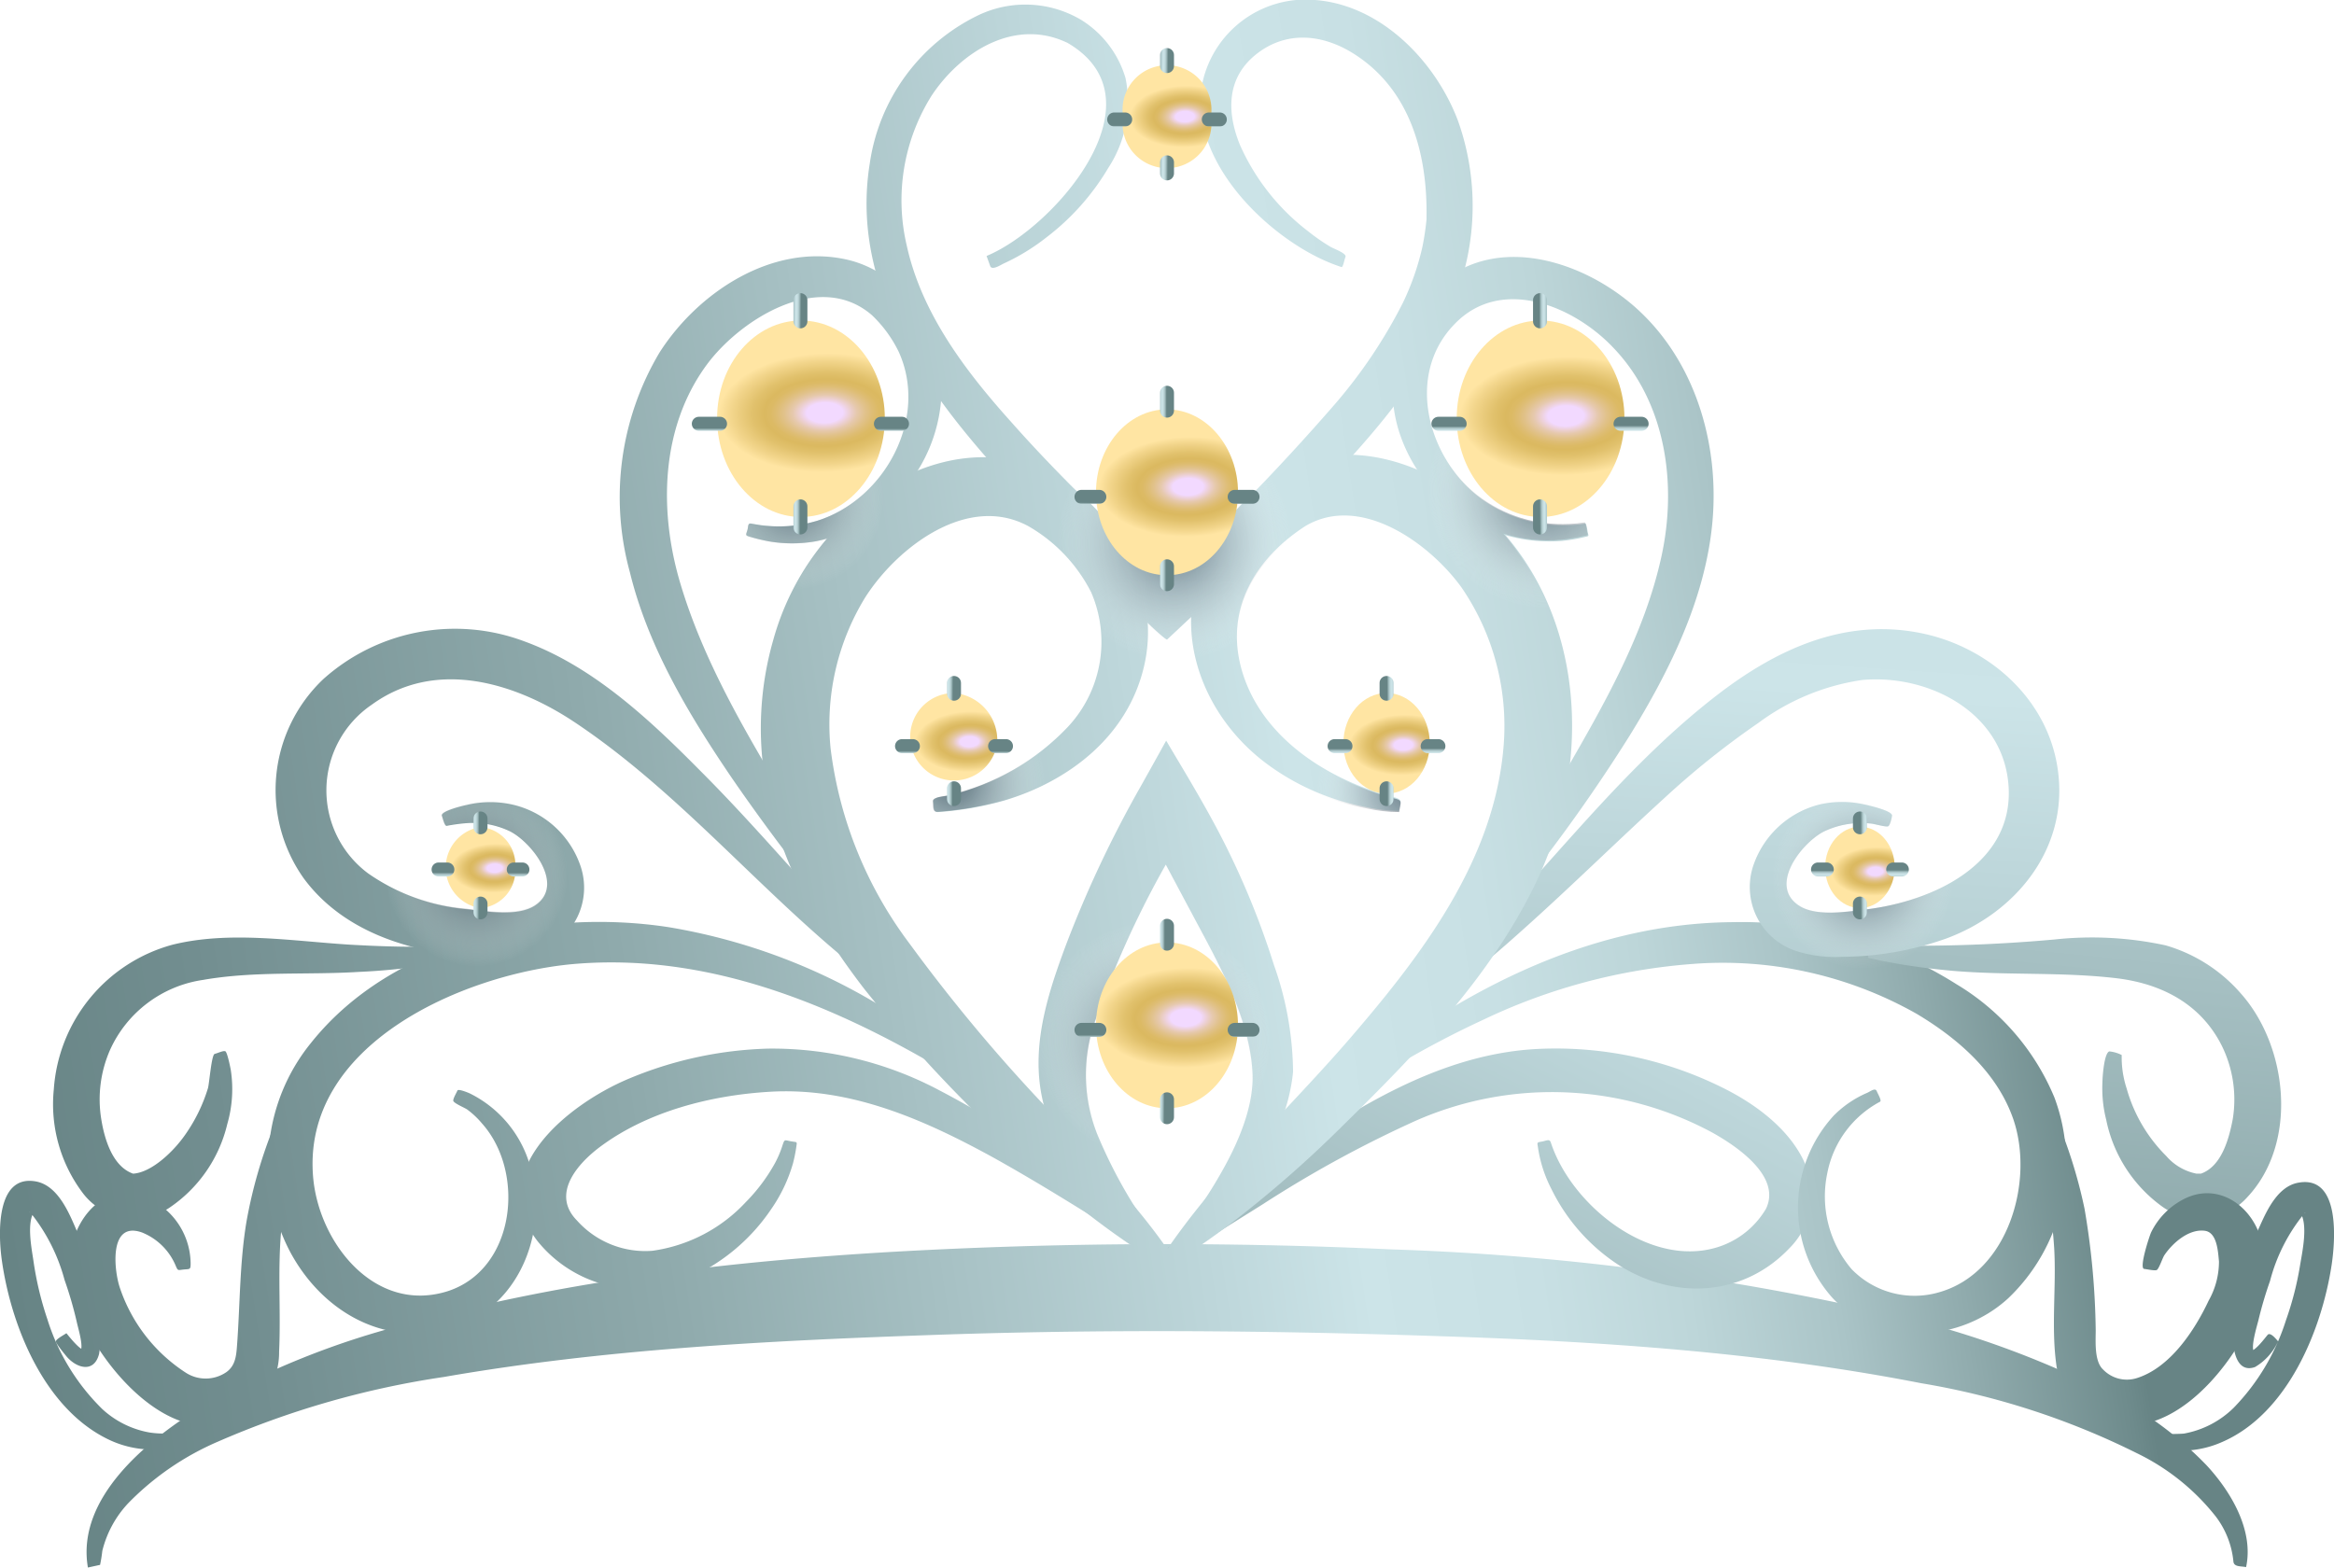 <?xml version="1.0" encoding="UTF-8"?> <svg xmlns="http://www.w3.org/2000/svg" xmlns:xlink="http://www.w3.org/1999/xlink" viewBox="0 0 167 112.2"> <defs> <style>.cls-1,.cls-32,.cls-33,.cls-34,.cls-35,.cls-37,.cls-38,.cls-39,.cls-40,.cls-42,.cls-43,.cls-44,.cls-45,.cls-47,.cls-48,.cls-49,.cls-50,.cls-52,.cls-53,.cls-54,.cls-55,.cls-57,.cls-58,.cls-59,.cls-60,.cls-62,.cls-63,.cls-64,.cls-65,.cls-67,.cls-68,.cls-69,.cls-70,.cls-72,.cls-73,.cls-74,.cls-75{fill:none;}.cls-2{isolation:isolate;}.cls-3{fill:url(#linear-gradient);}.cls-4{fill:url(#linear-gradient-2);}.cls-5{fill:url(#linear-gradient-3);}.cls-6{fill:url(#linear-gradient-4);}.cls-7{fill:url(#linear-gradient-5);}.cls-8{fill:url(#linear-gradient-6);}.cls-9{fill:url(#linear-gradient-7);}.cls-10{fill:url(#linear-gradient-8);}.cls-11{fill:url(#linear-gradient-9);}.cls-12{fill:url(#linear-gradient-10);}.cls-13{fill:url(#linear-gradient-11);}.cls-14{fill:url(#linear-gradient-12);}.cls-15{fill:url(#linear-gradient-13);}.cls-16{fill:url(#linear-gradient-14);}.cls-17{fill:url(#linear-gradient-15);}.cls-18{fill:url(#linear-gradient-16);}.cls-19{fill:url(#linear-gradient-17);}.cls-20{fill:url(#linear-gradient-18);}.cls-21{fill:url(#linear-gradient-19);}.cls-22{clip-path:url(#clip-path);}.cls-23,.cls-24,.cls-25,.cls-26,.cls-27,.cls-28,.cls-29,.cls-30{opacity:0.6;mix-blend-mode:multiply;}.cls-23{fill:url(#radial-gradient);}.cls-24{fill:url(#radial-gradient-2);}.cls-25{fill:url(#radial-gradient-3);}.cls-26{fill:url(#radial-gradient-4);}.cls-27{fill:url(#radial-gradient-5);}.cls-28{fill:url(#radial-gradient-6);}.cls-29{fill:url(#radial-gradient-7);}.cls-30{fill:url(#radial-gradient-8);}.cls-31{fill:url(#radial-gradient-9);}.cls-32,.cls-33,.cls-34,.cls-35,.cls-37,.cls-38,.cls-39,.cls-40,.cls-42,.cls-43,.cls-44,.cls-45,.cls-47,.cls-48,.cls-49,.cls-50,.cls-52,.cls-53,.cls-54,.cls-55,.cls-57,.cls-58,.cls-59,.cls-60,.cls-62,.cls-63,.cls-64,.cls-65,.cls-67,.cls-68,.cls-69,.cls-70,.cls-72,.cls-73,.cls-74,.cls-75{stroke-linecap:round;stroke-miterlimit:10;}.cls-32{stroke:url(#Nueva_muestra_de_degra_copia_11);}.cls-33{stroke:url(#Nueva_muestra_de_degra_copia_11-2);}.cls-34{stroke:url(#Nueva_muestra_de_degra_copia_11-3);}.cls-35{stroke:url(#Nueva_muestra_de_degra_copia_11-4);}.cls-36{fill:url(#radial-gradient-10);}.cls-37{stroke:url(#Nueva_muestra_de_degra_copia_11-5);}.cls-38{stroke:url(#Nueva_muestra_de_degra_copia_11-6);}.cls-39{stroke:url(#Nueva_muestra_de_degra_copia_11-7);}.cls-40{stroke:url(#Nueva_muestra_de_degra_copia_11-8);}.cls-41{fill:url(#radial-gradient-11);}.cls-42{stroke:url(#Nueva_muestra_de_degra_copia_11-9);}.cls-43{stroke:url(#Nueva_muestra_de_degra_copia_11-10);}.cls-44{stroke:url(#Nueva_muestra_de_degra_copia_11-11);}.cls-45{stroke:url(#Nueva_muestra_de_degra_copia_11-12);}.cls-46{fill:url(#radial-gradient-12);}.cls-47{stroke:url(#Nueva_muestra_de_degra_copia_11-13);}.cls-48{stroke:url(#Nueva_muestra_de_degra_copia_11-14);}.cls-49{stroke:url(#Nueva_muestra_de_degra_copia_11-15);}.cls-50{stroke:url(#Nueva_muestra_de_degra_copia_11-16);}.cls-51{fill:url(#radial-gradient-13);}.cls-52{stroke:url(#Nueva_muestra_de_degra_copia_11-17);}.cls-53{stroke:url(#Nueva_muestra_de_degra_copia_11-18);}.cls-54{stroke:url(#Nueva_muestra_de_degra_copia_11-19);}.cls-55{stroke:url(#Nueva_muestra_de_degra_copia_11-20);}.cls-56{fill:url(#radial-gradient-14);}.cls-57{stroke:url(#Nueva_muestra_de_degra_copia_11-21);}.cls-58{stroke:url(#Nueva_muestra_de_degra_copia_11-22);}.cls-59{stroke:url(#Nueva_muestra_de_degra_copia_11-23);}.cls-60{stroke:url(#Nueva_muestra_de_degra_copia_11-24);}.cls-61{fill:url(#radial-gradient-15);}.cls-62{stroke:url(#Nueva_muestra_de_degra_copia_11-25);}.cls-63{stroke:url(#Nueva_muestra_de_degra_copia_11-26);}.cls-64{stroke:url(#Nueva_muestra_de_degra_copia_11-27);}.cls-65{stroke:url(#Nueva_muestra_de_degra_copia_11-28);}.cls-66{fill:url(#radial-gradient-16);}.cls-67{stroke:url(#Nueva_muestra_de_degra_copia_11-29);}.cls-68{stroke:url(#Nueva_muestra_de_degra_copia_11-30);}.cls-69{stroke:url(#Nueva_muestra_de_degra_copia_11-31);}.cls-70{stroke:url(#Nueva_muestra_de_degra_copia_11-32);}.cls-71{fill:url(#radial-gradient-17);}.cls-72{stroke:url(#Nueva_muestra_de_degra_copia_11-33);}.cls-73{stroke:url(#Nueva_muestra_de_degra_copia_11-34);}.cls-74{stroke:url(#Nueva_muestra_de_degra_copia_11-35);}.cls-75{stroke:url(#Nueva_muestra_de_degra_copia_11-36);}</style> <linearGradient id="linear-gradient" x1="4.59" y1="116.95" x2="152.91" y2="94.13" gradientUnits="userSpaceOnUse"> <stop offset="0" stop-color="#678485"></stop> <stop offset="0.11" stop-color="#728e90"></stop> <stop offset="0.31" stop-color="#8faaac"></stop> <stop offset="0.57" stop-color="#bed7db"></stop> <stop offset="0.64" stop-color="#cce4e8"></stop> <stop offset="0.72" stop-color="#c8e0e4"></stop> <stop offset="0.79" stop-color="#bdd6d9"></stop> <stop offset="0.86" stop-color="#aac4c7"></stop> <stop offset="0.92" stop-color="#90abad"></stop> <stop offset="0.99" stop-color="#6e8b8c"></stop> <stop offset="1" stop-color="#678485"></stop> </linearGradient> <linearGradient id="linear-gradient-2" x1="0.89" y1="92.92" x2="149.21" y2="70.11" xlink:href="#linear-gradient"></linearGradient> <linearGradient id="linear-gradient-3" x1="-0.15" y1="86.18" x2="148.17" y2="63.36" xlink:href="#linear-gradient"></linearGradient> <linearGradient id="linear-gradient-4" x1="-5.29" y1="52.77" x2="143.03" y2="29.95" xlink:href="#linear-gradient"></linearGradient> <linearGradient id="linear-gradient-5" x1="-3.21" y1="66.25" x2="145.11" y2="43.43" xlink:href="#linear-gradient"></linearGradient> <linearGradient id="linear-gradient-6" x1="0.57" y1="90.83" x2="148.89" y2="68.01" xlink:href="#linear-gradient"></linearGradient> <linearGradient id="linear-gradient-7" x1="-1.21" y1="79.27" x2="147.11" y2="56.45" xlink:href="#linear-gradient"></linearGradient> <linearGradient id="linear-gradient-8" x1="1.21" y1="94.97" x2="149.53" y2="72.15" xlink:href="#linear-gradient"></linearGradient> <linearGradient id="linear-gradient-9" x1="75.09" y1="149.48" x2="143.55" y2="16.04" xlink:href="#linear-gradient"></linearGradient> <linearGradient id="linear-gradient-10" x1="2.03" y1="100.36" x2="150.35" y2="77.54" xlink:href="#linear-gradient"></linearGradient> <linearGradient id="linear-gradient-11" x1="-4.2" y1="59.84" x2="144.12" y2="37.02" xlink:href="#linear-gradient"></linearGradient> <linearGradient id="linear-gradient-12" x1="142.22" y1="137.99" x2="157.6" y2="-20.25" xlink:href="#linear-gradient"></linearGradient> <linearGradient id="linear-gradient-13" x1="3.54" y1="110.16" x2="151.86" y2="87.34" xlink:href="#linear-gradient"></linearGradient> <linearGradient id="linear-gradient-14" x1="4.76" y1="118.11" x2="153.08" y2="95.29" xlink:href="#linear-gradient"></linearGradient> <linearGradient id="linear-gradient-15" x1="118.33" y1="157.22" x2="129.74" y2="-11.94" xlink:href="#linear-gradient"></linearGradient> <linearGradient id="linear-gradient-16" x1="-1.77" y1="75.64" x2="146.55" y2="52.82" xlink:href="#linear-gradient"></linearGradient> <linearGradient id="linear-gradient-17" x1="-2.07" y1="73.7" x2="146.25" y2="50.89" xlink:href="#linear-gradient"></linearGradient> <linearGradient id="linear-gradient-18" x1="-7.82" y1="36.29" x2="140.5" y2="13.47" xlink:href="#linear-gradient"></linearGradient> <linearGradient id="linear-gradient-19" x1="-0.35" y1="84.84" x2="147.97" y2="62.02" xlink:href="#linear-gradient"></linearGradient> <clipPath id="clip-path"> <path class="cls-1" d="M164.49,84.55c-1.47.23-2.26,1.91-2.8,3.12-.06.13-.11.27-.17.41a4.81,4.81,0,0,0-1.35-1.83,4.93,4.93,0,0,0,.64-.58c3.64-3.89,2.89-10.79-.48-14.57A11.27,11.27,0,0,0,155,67.66a24.89,24.89,0,0,0-7.94-.42c-3.1.18-6.19.43-9.29.48.53-.15,1.07-.31,1.59-.51,5-1.85,8.68-6.43,8-11.92-.65-5.28-5.07-9.15-10.15-10-5.28-.94-10,1.25-14.11,4.39-4.75,3.62-8.68,8.09-12.64,12.53.18-.43.35-.87.51-1.31,2-2.66,4-5.38,5.71-8.22C119.47,48,122,43,122.54,37.47s-1-11.14-4.94-15c-3.19-3.15-8.57-5.37-12.81-3.35a17.68,17.68,0,0,0-.46-10.45C102.58,4,98.07-.4,92.74,0a7.57,7.57,0,0,0-6.68,6.12c-.79,5.07,3.91,10,8,12.18a13.27,13.27,0,0,0,2,.85c.12-.07.22-.6.27-.73s-.83-.58-1.08-.73a13.77,13.77,0,0,1-1.57-1.09,15.87,15.87,0,0,1-4.91-6.22c-.93-2.3-.85-4.82,1.19-6.48s4.73-1.44,7,0c4,2.55,5.22,7.1,5.17,11.54,0,0,0,.27,0,.28a19.11,19.11,0,0,1-.3,2,18.8,18.8,0,0,1-1.4,4A36,36,0,0,1,95.45,29a152.66,152.66,0,0,1-12,12.31C82,39.9,80.42,38.46,78.91,37a15.5,15.5,0,0,0-1.68-1.66c-1.68-1.67-3.32-3.37-4.89-5.14C69.1,26.53,66,22.45,64.88,17.58a14.1,14.1,0,0,1,1.8-10.77c2.11-3.16,6-5.52,9.66-3.76,7.07,4.08-.93,13.25-5.75,15.27l.29.72c.12.29.73-.13,1-.23a15.06,15.06,0,0,0,3-1.84A17.39,17.39,0,0,0,79.31,12a8.59,8.59,0,0,0,1.22-6.44,7.34,7.34,0,0,0-3.16-4.15A7.82,7.82,0,0,0,70,1.09a14,14,0,0,0-7.79,10.63,18.12,18.12,0,0,0,.44,7.65,7.68,7.68,0,0,0-2.19-.82c-5.25-1.11-10.54,2.4-13.27,6.68A20.23,20.23,0,0,0,45.07,41c1.32,5.34,4.24,10.23,7.3,14.73,1.19,1.76,2.45,3.47,3.73,5.15.16.44.33.87.51,1.3-2.12-2.36-4.24-4.71-6.48-7-3.64-3.66-7.68-7.49-12.62-9.29a14.12,14.12,0,0,0-14.39,2.68,10.93,10.93,0,0,0-1.43,14.28,13.51,13.51,0,0,0,7.55,4.84c-1.41,0-2.82,0-4.23-.13-4.13-.25-8.59-1-12.65,0A11.54,11.54,0,0,0,3.85,77.94,10.55,10.55,0,0,0,6,85.43a5.37,5.37,0,0,0,.86.8A5,5,0,0,0,5.49,88.1s0-.09,0-.13c-.54-1.26-1.33-3.12-2.86-3.41C-.33,84-.11,88.41.12,90.12c.65,4.73,3,10.65,7.59,12.86a7.47,7.47,0,0,0,2.62.72c-2.55,2.26-4.61,5.18-4,8.49l.87-.16a9.88,9.88,0,0,0,.16-1,7.64,7.64,0,0,1,1.87-3.29,20,20,0,0,1,6.38-4.38,63.67,63.67,0,0,1,16.2-4.64c11.51-2,23.17-2.62,34.83-3,12.1-.43,24.23-.33,36.33.08,11.55.4,23.18,1.15,34.54,3.37a54.67,54.67,0,0,1,15.41,5,16.12,16.12,0,0,1,5.67,4.55,6.33,6.33,0,0,1,1.25,3.18c0,.43.51.35.91.43.57-2.65-1.11-5.44-2.84-7.3-.4-.42-.82-.81-1.24-1.19a7.51,7.51,0,0,0,2.38-.6c4.66-2,7.1-8,7.82-12.66C167.08,88.79,167.47,84,164.49,84.55ZM151.49,70c3.22.4,6,1.83,7.5,4.86a8.71,8.71,0,0,1,.76,5.25c-.23,1.4-.8,3.34-2.27,3.86l-.32,0A3.85,3.85,0,0,1,155,82.74a11,11,0,0,1-2.91-4.85,7.12,7.12,0,0,1-.35-2.38,2.46,2.46,0,0,0-.89-.26c-.38.14-.47,1.91-.49,2.23a9.15,9.15,0,0,0,.27,2.66,10.15,10.15,0,0,0,4,6.21,3.55,3.55,0,0,0,.43.23,5.33,5.33,0,0,0-1.25,1.61c-.1.19-.91,2.58-.49,2.63.19,0,.72.17.88.08s.42-.87.55-1.06c.59-.88,1.76-1.91,2.91-1.75.91.13,1,1.49,1,2.19a5.7,5.7,0,0,1-.74,2.81c-1,2.13-2.75,4.79-5.13,5.54a2.36,2.36,0,0,1-2.43-.62c-.63-.59-.49-2-.52-2.8a55.08,55.08,0,0,0-.8-8.7,32.3,32.3,0,0,0-1.44-5,13.41,13.41,0,0,0-.72-2.92,17.08,17.08,0,0,0-7-8.11c-.63-.41-1.29-.79-2-1.15.56.07,1.11.14,1.67.19C143.61,69.83,147.58,69.56,151.49,70ZM20,96.75c.16-2.81-.1-5.62.13-8.44v-.07a13.12,13.12,0,0,0,.61,1.32,11,11,0,0,0,6.92,5.63A66.61,66.61,0,0,0,19.84,98,8.91,8.91,0,0,0,20,96.75Zm18.15-8.43a4.35,4.35,0,0,0,.32.47,8.59,8.59,0,0,0,4.36,3c-2.44.39-4.86.86-7.27,1.39A9.26,9.26,0,0,0,38.15,88.32Zm-.31-5.12s0-.1-.05-.16a8.31,8.31,0,0,0-4.17-4.75c-.22-.1-.78-.47-.89-.21s-.34.6-.3.72.88.52,1,.64a6.05,6.05,0,0,1,1.06,1c3.12,3.49,2.4,10.42-2.45,12-5.15,1.67-9.14-3.29-9.62-8C21.49,74.77,33.24,69.74,41,69c9-.81,17.43,2.41,25.1,6.77q1.6,1.74,3.27,3.4c-.7-.4-1.41-.8-2.13-1.16a25.53,25.53,0,0,0-12.24-3A27.7,27.7,0,0,0,45,77.23C42.39,78.32,39.13,80.52,37.84,83.2Zm40.67-2.07a11.58,11.58,0,0,1-.09-8.2,59.91,59.91,0,0,1,5-11c.6,1.11,1.19,2.23,1.78,3.35,1.83,3.46,4.14,7.38,4.39,11.37.17,2.34-1,5-2.15,7.18-.35.64-.74,1.27-1.14,1.89-.89,1.08-1.74,2.2-2.54,3.34h-.57c-.46-.63-.91-1.26-1.4-1.87l-.23-.28A29.08,29.08,0,0,1,78.51,81.13Zm22.4-5.38c1.7-1,3.44-1.91,5.23-2.73a42,42,0,0,1,15-4,28.16,28.16,0,0,1,16,3.56c3,1.75,5.78,4.19,6.94,7.57,1.5,4.41-.35,10.91-5.25,12.35a6.27,6.27,0,0,1-6.33-1.64,8.05,8.05,0,0,1-1.73-6.89,7.37,7.37,0,0,1,3.77-5.09c.13-.08-.19-.62-.24-.76s-.46,0-.67.12a7.56,7.56,0,0,0-2.4,1.63,8.67,8.67,0,0,0-2,3.36,11.72,11.72,0,0,0-5.41-5.14,26.81,26.81,0,0,0-13.79-3,28.26,28.26,0,0,0-12.43,4.14C98.67,78.09,99.8,76.93,100.91,75.75ZM128.1,89.29a5.6,5.6,0,0,0,.73-1,9.19,9.19,0,0,0,2.29,4.58l.33.31c-2.46-.53-4.93-1-7.42-1.4A9.23,9.23,0,0,0,128.1,89.29Zm15.59,3.62a12.53,12.53,0,0,0,3.17-4.63c0,.35.06.71.08,1.07.16,2.77-.23,5.63.16,8.38a2.25,2.25,0,0,0,.05.22,67.71,67.71,0,0,0-7.81-2.77A9.56,9.56,0,0,0,143.69,92.91ZM119.14,57.07a59.92,59.92,0,0,1,6.67-5.33,16.43,16.43,0,0,1,7.43-3.08c4.82-.44,10.19,2.37,10.49,7.68.31,5.56-5.53,8.17-10.17,8.74-1.34.16-3.6.55-4.84-.28-2.17-1.45.23-4.51,1.8-5.3a6.22,6.22,0,0,1,3.38-.56c.21,0,1,.28,1.21.19s.22-.61.27-.74c.12-.35-1.66-.76-2-.83a7.27,7.27,0,0,0-3.15,0,6.74,6.74,0,0,0-4.72,4.24,4.83,4.83,0,0,0,.43,4.15c-.64,0-1.28,0-1.92,0a39.94,39.94,0,0,0-19.74,5.94c1-1.18,1.88-2.39,2.73-3.64.69-.59,1.37-1.2,2-1.81C112.48,63.39,115.75,60.16,119.14,57.07Zm-3.78-32.25c3.79,4,4.61,9.83,3.46,15s-3.8,10-6.45,14.64a21.25,21.25,0,0,0-4.8-16.27,10.47,10.47,0,0,0,4.17.44,12.31,12.31,0,0,0,1.61-.28c.31-.07.27,0,.2-.34,0-.08-.09-.62-.16-.62a10.43,10.43,0,0,1-1.11.11,9.83,9.83,0,0,1-6.57-2.06c-3.65-2.88-5.21-8.75-1.65-12.36C107.4,19.73,112.5,21.8,115.36,24.82ZM100.14,31a11,11,0,0,0,1.39,2.81,13,13,0,0,0-4.8-1.11c1-1.16,2.07-2.36,3-3.61A10.27,10.27,0,0,0,100.14,31ZM83.51,45.77l1.74-1.63a12.89,12.89,0,0,0,5.54,10.72,17.23,17.23,0,0,0,7,3,11.16,11.16,0,0,0,2.32.26c.12-.76.3-.83-.45-1-4.59-1.24-9.36-4.23-10.78-9-1.28-4.35.9-8,4.48-10.34h0c4-2.4,9,1.26,11.22,4.4a17.53,17.53,0,0,1,3,11.25c-.63,8.16-5.78,14.94-10.94,20.93C95.13,76,93.54,77.71,92,79.41a13.11,13.11,0,0,0,.57-2.7,23.41,23.41,0,0,0-1.37-7.62,57.91,57.91,0,0,0-3.06-7.74c-1.37-2.87-3-5.58-4.65-8.31-.6,1.09-1.21,2.18-1.82,3.27a81.91,81.91,0,0,0-5.31,11.25c-1.42,3.79-2.59,7.6-1.63,11.47a111.4,111.4,0,0,1-9.62-11.52,29.13,29.13,0,0,1-5.63-13.94A17.38,17.38,0,0,1,61.88,42.8c2.26-3.58,7.34-7.53,11.72-5.13a11.43,11.43,0,0,1,4.47,4.71A8.92,8.92,0,0,1,76.43,52a17.34,17.34,0,0,1-8.55,4.92c-.25.06-1.18.12-1.14.43s-.06.79.34.75a23,23,0,0,0,4.72-.82c4.61-1.37,8.86-4.67,10-9.54a10.77,10.77,0,0,0,.28-3.18A7.26,7.26,0,0,0,83.51,45.77Zm-12.94-13a12.25,12.25,0,0,0-4.91.94,11.3,11.3,0,0,0,1.67-5C68.34,30.09,69.44,31.43,70.57,32.73Zm-21.9,9c-1.55-5.19-1.42-11.17,1.9-15.67,2.4-3.24,8-6.8,11.81-3.53a9.09,9.09,0,0,1,1.91,2.61c2.13,4.75-1,10.6-5.83,12.1a9.46,9.46,0,0,1-3.51.37c-.41,0-.82-.1-1.23-.17-.21,0-.19.25-.24.42-.09.36-.22.42.14.52a12.82,12.82,0,0,0,1.36.33,9.84,9.84,0,0,0,3.38,0c.27-.05.54-.11.8-.18a20.69,20.69,0,0,0-3.84,7.27,22.56,22.56,0,0,0-.75,8.58A58.52,58.52,0,0,1,48.67,41.75Zm-22.09,8.7c4.6-3.36,10.32-1.59,14.61,1.29,7,4.67,12.46,11.16,18.85,16.54.59.87,1.2,1.72,1.84,2.55.27.34.56.66.83,1l-.33-.21a42.72,42.72,0,0,0-14.53-5.26A32.66,32.66,0,0,0,41,66a4.81,4.81,0,0,0,.45-4.19,6.74,6.74,0,0,0-4.72-4.24,7.24,7.24,0,0,0-3.37,0c-.33.07-1.9.45-1.78.78.05.14.19.75.33.72a12.88,12.88,0,0,1,1.37-.19,6.17,6.17,0,0,1,3.17.58c1.56.79,4,3.85,1.8,5.3-1.24.83-3.51.44-4.85.28a14.62,14.62,0,0,1-7.1-2.57A7.41,7.41,0,0,1,26.58,50.45ZM7.88,75.17a8.67,8.67,0,0,1,6.67-5c3.65-.64,7.44-.34,11.13-.57,1-.06,2-.16,3-.27a20.87,20.87,0,0,0-6.49,5.33,14,14,0,0,0-2.9,6.73,33.43,33.43,0,0,0-1.66,6.09c-.49,2.91-.46,5.83-.67,8.75-.06.8-.09,1.56-.78,2.05a2.62,2.62,0,0,1-2.95,0,11.65,11.65,0,0,1-4.65-6c-.47-1.26-.84-4.9,1.57-4a4.38,4.38,0,0,1,2.42,2.4c.16.37.18.29.58.25s.47,0,.48-.44a5.23,5.23,0,0,0-1.78-3.84l.2-.1a10,10,0,0,0,4.17-6,9,9,0,0,0,.25-3.9c0-.21-.18-1.24-.39-1.32s-.61.15-.76.19-.38,2.1-.48,2.45a11.72,11.72,0,0,1-1.64,3.35c-.88,1.26-2.44,2.7-3.72,2.77-1.47-.52-2-2.47-2.27-3.87A8.81,8.81,0,0,1,7.88,75.17Zm-5.49,15A7.7,7.7,0,0,1,2.32,87a13.68,13.68,0,0,1,2.3,4.65,27.74,27.74,0,0,1,.89,3.08,6.62,6.62,0,0,1,.3,1.84,6,6,0,0,1-1.06-1.11,3.67,3.67,0,0,0-.71.5c-.22-.5-.42-1-.6-1.51A23.47,23.47,0,0,1,2.39,90.21Zm8.33,12.3a6.7,6.7,0,0,1-3.35-1.67,13.31,13.31,0,0,1-3-4.3c.16.21.33.41.39.48.7.86,2,1.32,2.38-.12a2,2,0,0,0,0-.26,12.89,12.89,0,0,0,5.78,5q-.62.42-1.23.9A6.24,6.24,0,0,1,10.72,102.51ZM64,89.59c-4.38.26-8.78.61-13.16,1.11a13.88,13.88,0,0,0,4.4-4.16,11.12,11.12,0,0,0,1.56-3.28A11,11,0,0,0,57,82c.05-.34-.1-.25-.42-.31s-.43-.16-.57.26a7.4,7.4,0,0,1-.56,1.29,12.67,12.67,0,0,1-2.11,2.82,11.24,11.24,0,0,1-6.67,3.47,6.55,6.55,0,0,1-5.4-2.17c-1.86-1.89,0-4.06,1.67-5.28,3.4-2.53,7.92-3.68,12.12-3.93,5.79-.35,11.13,2,16.08,4.75,2.27,1.27,4.49,2.61,6.69,4,1,.76,2,1.49,3,2.18Q72.37,89.12,64,89.59Zm35.57-.17c-4.45-.2-8.92-.33-13.38-.36.59-.42,1.18-.84,1.76-1.27l.74-.59,1.63-1a83.08,83.08,0,0,1,11-6,24.19,24.19,0,0,1,21.13.87c1.67.93,5,3.11,3.86,5.46a6.15,6.15,0,0,1-4.08,2.91c-4.71,1-9.91-3.36-11.31-7.63-.1-.32-.37-.14-.68-.08s-.29.08-.24.46a9.44,9.44,0,0,0,.95,2.92,13.64,13.64,0,0,0,4.91,5.42l.38.22C110.69,90.08,105.1,89.67,99.53,89.42Zm60.29,11.25a6.78,6.78,0,0,1-3.54,1.84c-.15,0-.62,0-1.09,0-.36-.28-.73-.56-1.11-.82,2.32-.77,4.38-2.89,5.8-5.06.16.76.56,1.49,1.47,1.16a3.34,3.34,0,0,0,1.45-1.52A13.77,13.77,0,0,1,159.82,100.67Zm4.73-10.13a22.66,22.66,0,0,1-1,3.87c-.18.51-.38,1-.6,1.52-.16-.12-.67-.56-.75-.47a5.86,5.86,0,0,1-1,1.07,7,7,0,0,1,.37-2.15,27.41,27.41,0,0,1,.82-2.77,13.46,13.46,0,0,1,2.3-4.66C165.08,87.92,164.7,89.67,164.55,90.54Z"></path> </clipPath> <radialGradient id="radial-gradient" cx="-267.35" cy="89.68" r="11.18" gradientTransform="matrix(-0.92, 0, 0, 0.93, -161.92, -44.59)" gradientUnits="userSpaceOnUse"> <stop offset="0" stop-color="#2f4151"></stop> <stop offset="0.18" stop-color="#4e5e6b" stop-opacity="0.85"></stop> <stop offset="0.5" stop-color="#a1a9b0" stop-opacity="0.45"></stop> <stop offset="0.82" stop-color="#fff" stop-opacity="0"></stop> </radialGradient> <radialGradient id="radial-gradient-2" cx="-265.72" cy="128.01" r="11.18" xlink:href="#radial-gradient"></radialGradient> <radialGradient id="radial-gradient-3" cx="-296.13" cy="85.66" r="11.18" xlink:href="#radial-gradient"></radialGradient> <radialGradient id="radial-gradient-4" cx="-320.88" cy="115.44" r="8.63" xlink:href="#radial-gradient"></radialGradient> <radialGradient id="radial-gradient-5" cx="-213.09" cy="115.27" r="8.63" xlink:href="#radial-gradient"></radialGradient> <radialGradient id="radial-gradient-6" cx="-250.21" cy="108.2" r="8.63" xlink:href="#radial-gradient"></radialGradient> <radialGradient id="radial-gradient-7" cx="-285.44" cy="108.81" r="8.63" xlink:href="#radial-gradient"></radialGradient> <radialGradient id="radial-gradient-8" cx="-237.66" cy="86.26" r="8.63" xlink:href="#radial-gradient"></radialGradient> <radialGradient id="radial-gradient-9" cx="84.84" cy="-276.98" r="3.19" gradientTransform="matrix(0.07, 0.69, -1.24, 0.06, -264.61, -33.58)" gradientUnits="userSpaceOnUse"> <stop offset="0.17" stop-color="#f2d9ff"></stop> <stop offset="0.23" stop-color="#edd1d9"></stop> <stop offset="0.3" stop-color="#e6c9ae"></stop> <stop offset="0.38" stop-color="#e1c28c"></stop> <stop offset="0.45" stop-color="#debd74"></stop> <stop offset="0.51" stop-color="#dcba65"></stop> <stop offset="0.57" stop-color="#dbb960"></stop> <stop offset="0.68" stop-color="#e1c16c"></stop> <stop offset="0.87" stop-color="#f2d58b"></stop> <stop offset="1" stop-color="#ffe5a3"></stop> </radialGradient> <linearGradient id="Nueva_muestra_de_degra_copia_11" x1="179.53" y1="-311.97" x2="179.93" y2="-312.89" gradientTransform="matrix(0.39, 0.92, -0.92, 0.39, -274.46, -37.91)" xlink:href="#linear-gradient"></linearGradient> <linearGradient id="Nueva_muestra_de_degra_copia_11-2" x1="186.59" y1="-308.95" x2="186.99" y2="-309.87" gradientTransform="matrix(0.39, 0.92, -0.92, 0.39, -274.46, -37.91)" xlink:href="#linear-gradient"></linearGradient> <linearGradient id="Nueva_muestra_de_degra_copia_11-3" x1="-167.71" y1="-491.59" x2="-168.1" y2="-490.67" gradientTransform="matrix(-0.92, 0.39, -0.39, -0.92, -260.78, -376.86)" xlink:href="#linear-gradient"></linearGradient> <linearGradient id="Nueva_muestra_de_degra_copia_11-4" x1="-161.48" y1="-488.93" x2="-161.87" y2="-488.01" gradientTransform="matrix(-0.92, 0.39, -0.39, -0.92, -260.78, -376.86)" xlink:href="#linear-gradient"></linearGradient> <radialGradient id="radial-gradient-10" cx="85.18" cy="-183.87" r="5.16" gradientTransform="matrix(0.07, 0.69, -1.24, 0.06, -149.12, 25.1)" xlink:href="#radial-gradient-9"></radialGradient> <linearGradient id="Nueva_muestra_de_degra_copia_11-5" x1="237.04" y1="-287.35" x2="237.43" y2="-288.27" gradientTransform="matrix(0.39, 0.92, -0.92, 0.39, -274.46, -37.91)" xlink:href="#linear-gradient"></linearGradient> <linearGradient id="Nueva_muestra_de_degra_copia_11-6" x1="248.46" y1="-282.46" x2="248.86" y2="-283.38" gradientTransform="matrix(0.39, 0.92, -0.92, 0.39, -274.46, -37.91)" xlink:href="#linear-gradient"></linearGradient> <linearGradient id="Nueva_muestra_de_degra_copia_11-7" x1="-143.99" y1="-552.32" x2="-144.38" y2="-551.4" gradientTransform="matrix(-0.92, 0.39, -0.39, -0.92, -260.78, -376.86)" xlink:href="#linear-gradient"></linearGradient> <linearGradient id="Nueva_muestra_de_degra_copia_11-8" x1="-133.91" y1="-548" x2="-134.3" y2="-547.08" gradientTransform="matrix(-0.92, 0.39, -0.39, -0.92, -260.78, -376.86)" xlink:href="#linear-gradient"></linearGradient> <radialGradient id="radial-gradient-11" cx="85.18" cy="-238.72" r="5.16" gradientTransform="matrix(0.07, 0.69, -1.24, 0.06, -216.97, -9.61)" xlink:href="#radial-gradient-9"></radialGradient> <linearGradient id="Nueva_muestra_de_degra_copia_11-9" x1="201.97" y1="-302.36" x2="202.36" y2="-303.28" gradientTransform="matrix(0.39, 0.92, -0.92, 0.39, -274.46, -37.91)" xlink:href="#linear-gradient"></linearGradient> <linearGradient id="Nueva_muestra_de_degra_copia_11-10" x1="213.39" y1="-297.47" x2="213.78" y2="-298.39" gradientTransform="matrix(0.39, 0.92, -0.92, 0.39, -274.46, -37.91)" xlink:href="#linear-gradient"></linearGradient> <linearGradient id="Nueva_muestra_de_degra_copia_11-11" x1="-159" y1="-517.25" x2="-159.4" y2="-516.33" gradientTransform="matrix(-0.92, 0.39, -0.39, -0.92, -260.78, -376.86)" xlink:href="#linear-gradient"></linearGradient> <linearGradient id="Nueva_muestra_de_degra_copia_11-12" x1="-148.92" y1="-512.93" x2="-149.32" y2="-512.01" gradientTransform="matrix(-0.92, 0.39, -0.39, -0.92, -260.78, -376.86)" xlink:href="#linear-gradient"></linearGradient> <radialGradient id="radial-gradient-12" cx="35.26" cy="-199.6" r="2.53" gradientTransform="matrix(0.07, 0.69, -1.24, 0.06, -214.58, 49.78)" xlink:href="#radial-gradient-9"></radialGradient> <linearGradient id="Nueva_muestra_de_degra_copia_11-13" x1="210.35" y1="-245.34" x2="210.75" y2="-246.26" gradientTransform="matrix(0.39, 0.92, -0.92, 0.39, -274.46, -37.91)" xlink:href="#linear-gradient"></linearGradient> <linearGradient id="Nueva_muestra_de_degra_copia_11-14" x1="215.95" y1="-242.95" x2="216.34" y2="-243.87" gradientTransform="matrix(0.39, 0.92, -0.92, 0.39, -274.46, -37.91)" xlink:href="#linear-gradient"></linearGradient> <linearGradient id="Nueva_muestra_de_degra_copia_11-15" x1="-100.78" y1="-521.34" x2="-101.17" y2="-520.42" gradientTransform="matrix(-0.92, 0.39, -0.39, -0.92, -260.78, -376.86)" xlink:href="#linear-gradient"></linearGradient> <linearGradient id="Nueva_muestra_de_degra_copia_11-16" x1="-95.84" y1="-519.22" x2="-96.23" y2="-518.3" gradientTransform="matrix(-0.92, 0.39, -0.39, -0.92, -260.78, -376.86)" xlink:href="#linear-gradient"></linearGradient> <radialGradient id="radial-gradient-13" cx="58.94" cy="-246.52" r="6.13" gradientTransform="matrix(0.07, 0.69, -1.24, 0.06, -250.8, 3.66)" xlink:href="#radial-gradient-9"></radialGradient> <linearGradient id="Nueva_muestra_de_degra_copia_11-17" x1="185.66" y1="-280.82" x2="186.06" y2="-281.74" gradientTransform="matrix(0.39, 0.92, -0.92, 0.39, -274.46, -37.91)" xlink:href="#linear-gradient"></linearGradient> <linearGradient id="Nueva_muestra_de_degra_copia_11-18" x1="199.23" y1="-275.01" x2="199.62" y2="-275.93" gradientTransform="matrix(0.39, 0.92, -0.92, 0.39, -274.46, -37.91)" xlink:href="#linear-gradient"></linearGradient> <linearGradient id="Nueva_muestra_de_degra_copia_11-19" x1="-137.9" y1="-502.52" x2="-138.29" y2="-501.6" gradientTransform="matrix(-0.92, 0.39, -0.39, -0.92, -260.78, -376.86)" xlink:href="#linear-gradient"></linearGradient> <linearGradient id="Nueva_muestra_de_degra_copia_11-20" x1="-125.93" y1="-497.4" x2="-126.32" y2="-496.48" gradientTransform="matrix(-0.92, 0.39, -0.39, -0.92, -260.78, -376.86)" xlink:href="#linear-gradient"></linearGradient> <radialGradient id="radial-gradient-14" cx="69.48" cy="-212.48" r="3.13" gradientTransform="matrix(0.07, 0.69, -1.24, 0.06, -198.98, 17.89)" xlink:href="#radial-gradient-9"></radialGradient> <linearGradient id="Nueva_muestra_de_degra_copia_11-21" x1="214.83" y1="-280.28" x2="215.23" y2="-281.2" gradientTransform="matrix(0.39, 0.92, -0.92, 0.39, -274.46, -37.91)" xlink:href="#linear-gradient"></linearGradient> <linearGradient id="Nueva_muestra_de_degra_copia_11-22" x1="221.77" y1="-277.31" x2="222.16" y2="-278.23" gradientTransform="matrix(0.39, 0.92, -0.92, 0.39, -274.46, -37.91)" xlink:href="#linear-gradient"></linearGradient> <linearGradient id="Nueva_muestra_de_degra_copia_11-23" x1="-135.99" y1="-526.8" x2="-136.38" y2="-525.88" gradientTransform="matrix(-0.92, 0.39, -0.39, -0.92, -260.78, -376.86)" xlink:href="#linear-gradient"></linearGradient> <linearGradient id="Nueva_muestra_de_degra_copia_11-24" x1="-129.87" y1="-524.18" x2="-130.26" y2="-523.26" gradientTransform="matrix(-0.92, 0.39, -0.39, -0.92, -260.78, -376.86)" xlink:href="#linear-gradient"></linearGradient> <radialGradient id="radial-gradient-15" cx="-29.3" cy="-199.6" r="2.53" gradientTransform="matrix(0.07, 0.69, -1.24, 0.06, -111.26, 94.56)" xlink:href="#radial-gradient-9"></radialGradient> <linearGradient id="Nueva_muestra_de_degra_copia_11-25" x1="191.83" y1="-202.09" x2="192.23" y2="-203.01" gradientTransform="matrix(-0.39, 0.92, 0.92, 0.39, 394.88, -37.91)" xlink:href="#linear-gradient"></linearGradient> <linearGradient id="Nueva_muestra_de_degra_copia_11-26" x1="197.43" y1="-199.7" x2="197.83" y2="-200.62" gradientTransform="matrix(-0.39, 0.92, 0.92, 0.39, 394.88, -37.91)" xlink:href="#linear-gradient"></linearGradient> <linearGradient id="Nueva_muestra_de_degra_copia_11-27" x1="-57.53" y1="-502.82" x2="-57.92" y2="-501.9" gradientTransform="matrix(0.92, 0.39, 0.39, -0.92, 381.19, -376.86)" xlink:href="#linear-gradient"></linearGradient> <linearGradient id="Nueva_muestra_de_degra_copia_11-28" x1="-52.59" y1="-500.7" x2="-52.98" y2="-499.78" gradientTransform="matrix(0.92, 0.39, 0.39, -0.92, 381.19, -376.86)" xlink:href="#linear-gradient"></linearGradient> <radialGradient id="radial-gradient-16" cx="-5.63" cy="-246.52" r="6.13" gradientTransform="matrix(0.07, 0.69, -1.24, 0.06, -193.25, 48.44)" xlink:href="#radial-gradient-9"></radialGradient> <linearGradient id="Nueva_muestra_de_degra_copia_11-29" x1="167.15" y1="-237.57" x2="167.54" y2="-238.48" gradientTransform="matrix(-0.39, 0.92, 0.92, 0.39, 394.88, -37.91)" xlink:href="#linear-gradient"></linearGradient> <linearGradient id="Nueva_muestra_de_degra_copia_11-30" x1="180.71" y1="-231.76" x2="181.11" y2="-232.68" gradientTransform="matrix(-0.39, 0.92, 0.92, 0.39, 394.88, -37.91)" xlink:href="#linear-gradient"></linearGradient> <linearGradient id="Nueva_muestra_de_degra_copia_11-31" x1="-94.65" y1="-484" x2="-95.04" y2="-483.08" gradientTransform="matrix(0.92, 0.39, 0.39, -0.92, 381.19, -376.86)" xlink:href="#linear-gradient"></linearGradient> <linearGradient id="Nueva_muestra_de_degra_copia_11-32" x1="-82.68" y1="-478.88" x2="-83.07" y2="-477.96" gradientTransform="matrix(0.92, 0.39, 0.39, -0.92, 381.19, -376.86)" xlink:href="#linear-gradient"></linearGradient> <radialGradient id="radial-gradient-17" cx="4.92" cy="-212.48" r="3.13" gradientTransform="matrix(0.07, 0.69, -1.24, 0.06, -163.41, 62.67)" xlink:href="#radial-gradient-9"></radialGradient> <linearGradient id="Nueva_muestra_de_degra_copia_11-33" x1="196.31" y1="-237.03" x2="196.71" y2="-237.95" gradientTransform="matrix(-0.39, 0.92, 0.92, 0.39, 394.88, -37.91)" xlink:href="#linear-gradient"></linearGradient> <linearGradient id="Nueva_muestra_de_degra_copia_11-34" x1="203.25" y1="-234.06" x2="203.64" y2="-234.98" gradientTransform="matrix(-0.39, 0.92, 0.92, 0.39, 394.88, -37.91)" xlink:href="#linear-gradient"></linearGradient> <linearGradient id="Nueva_muestra_de_degra_copia_11-35" x1="-92.74" y1="-508.28" x2="-93.13" y2="-507.36" gradientTransform="matrix(0.92, 0.39, 0.39, -0.92, 381.19, -376.86)" xlink:href="#linear-gradient"></linearGradient> <linearGradient id="Nueva_muestra_de_degra_copia_11-36" x1="-86.62" y1="-505.66" x2="-87.01" y2="-504.74" gradientTransform="matrix(0.92, 0.39, 0.39, -0.92, 381.19, -376.86)" xlink:href="#linear-gradient"></linearGradient> </defs> <title>Корона июнь</title> <g class="cls-2"> <g id="Слой_2" data-name="Слой 2"> <g id="OBJECTS"> <path class="cls-3" d="M6.29,112.19c-.86-5,4.29-9.12,8-11.42A58.37,58.37,0,0,1,29.4,94.69c11.22-3.08,23-4.43,34.56-5.1a345.93,345.93,0,0,1,35.57-.17,185.51,185.51,0,0,1,34.82,4.44,67.5,67.5,0,0,1,16.82,6,26,26,0,0,1,6.7,5c1.73,1.86,3.41,4.65,2.84,7.3-.4-.08-.89,0-.91-.43a6.33,6.33,0,0,0-1.25-3.18,16.12,16.12,0,0,0-5.67-4.55,54.67,54.67,0,0,0-15.41-5c-11.36-2.22-23-3-34.54-3.37-12.1-.41-24.23-.51-36.33-.08-11.66.41-23.32,1-34.83,3a63.67,63.67,0,0,0-16.2,4.64,20,20,0,0,0-6.38,4.38A7.64,7.64,0,0,0,7.32,111a9.88,9.88,0,0,1-.16,1Z"></path> <path class="cls-4" d="M82.91,90.07c-3.88-2.45-7.75-4.94-11.76-7.18-5-2.75-10.29-5.1-16.08-4.75-4.2.25-8.72,1.4-12.12,3.93-1.64,1.22-3.53,3.39-1.67,5.28a6.55,6.55,0,0,0,5.4,2.17,11.24,11.24,0,0,0,6.67-3.47,12.67,12.67,0,0,0,2.11-2.82A7.4,7.4,0,0,0,56,81.94c.14-.42.14-.34.57-.26s.47,0,.42.31a11,11,0,0,1-.25,1.27,11.12,11.12,0,0,1-1.56,3.28,13.86,13.86,0,0,1-5.75,4.87,9.17,9.17,0,0,1-11-2.62c-3.78-5,2.27-9.77,6.5-11.56A27.7,27.7,0,0,1,55,75.05a25.53,25.53,0,0,1,12.24,3,70.27,70.27,0,0,1,10.42,6.7c1.58,1.19,3.13,2.43,4.66,3.68l1.06.87C83.5,89.36,83,90,82.91,90.07Z"></path> <path class="cls-5" d="M70.5,78.43C61.72,72.83,51.75,68.06,41,69c-7.8.71-19.55,5.74-18.58,15.41.48,4.67,4.47,9.63,9.62,8,4.85-1.58,5.57-8.51,2.45-12a6.05,6.05,0,0,0-1.06-1c-.16-.12-1-.46-1-.64s.25-.59.3-.72.67.11.89.21A8.31,8.31,0,0,1,37.79,83c1.64,4.63-.41,10.47-5.34,12S23,93.82,20.74,89.56a13.64,13.64,0,0,1,1.49-14.89c5.88-7.4,16.7-9.68,25.62-8.31a42.72,42.72,0,0,1,14.53,5.26,59.73,59.73,0,0,1,5.86,3.85c.82.61,1.62,1.26,2.41,1.9.18.15.46.22.31.43Z"></path> <path class="cls-6" d="M61.26,67.27a140.48,140.48,0,0,1-8.89-11.58c-3.06-4.5-6-9.39-7.3-14.73a20.23,20.23,0,0,1,2.12-15.73c2.73-4.28,8-7.79,13.27-6.68,4.29.9,7,5.3,6.91,9.51a11.25,11.25,0,0,1-9,10.68,9.84,9.84,0,0,1-3.38,0,12.82,12.82,0,0,1-1.36-.33c-.36-.1-.23-.16-.14-.52.05-.17,0-.46.24-.42.41.07.82.14,1.23.17a9.46,9.46,0,0,0,3.51-.37c4.82-1.5,8-7.35,5.83-12.1a9.09,9.09,0,0,0-1.91-2.61c-3.76-3.27-9.41.29-11.81,3.53-3.32,4.5-3.45,10.48-1.9,15.67C50.29,47.17,53.2,52.17,56.1,57c1.36,2.26,2.75,4.51,4.11,6.77l1.54,2.54c.34.56.17.48-.38.88Z"></path> <path class="cls-7" d="M64.57,71.74c-8.51-5.8-14.82-14.27-23.38-20-4.29-2.88-10-4.65-14.61-1.29a7.41,7.41,0,0,0-.24,12.06,14.62,14.62,0,0,0,7.1,2.57c1.34.16,3.61.55,4.85-.28,2.16-1.45-.24-4.51-1.8-5.3a6.17,6.17,0,0,0-3.17-.58,12.88,12.88,0,0,0-1.37.19c-.14,0-.28-.58-.33-.72-.12-.33,1.45-.71,1.78-.78a7.24,7.24,0,0,1,3.37,0,6.74,6.74,0,0,1,4.72,4.24,4.81,4.81,0,0,1-3,6.25,9.22,9.22,0,0,1-3.34.42c-4.93-.11-10.35-1.49-13.42-5.66a10.93,10.93,0,0,1,1.43-14.28A14.12,14.12,0,0,1,37.51,45.9c4.94,1.8,9,5.63,12.62,9.29,3.18,3.18,6.12,6.59,9.15,9.91,1.25,1.36,2.52,2.71,3.84,4,.59.59,1.19,1.16,1.81,1.72C65.29,71.15,64.83,71.41,64.57,71.74Z"></path> <path class="cls-8" d="M24.1,74.25a40.39,40.39,0,0,0-4,14.06c-.23,2.82,0,5.63-.13,8.44a5.15,5.15,0,0,1-2,4.13C13.4,104.45,8.19,99,6.22,95.07a8.87,8.87,0,0,1-1.1-5.84c.52-2.36,2.42-4.45,5-3.66a5.19,5.19,0,0,1,3.52,4.85c0,.46-.05.4-.48.44s-.42.12-.58-.25a4.38,4.38,0,0,0-2.42-2.4c-2.41-.86-2,2.78-1.57,4a11.65,11.65,0,0,0,4.65,6,2.62,2.62,0,0,0,2.95,0c.69-.49.72-1.25.78-2.05.21-2.92.18-5.84.67-8.75A34.33,34.33,0,0,1,23.1,74.08C23.41,73.62,23.65,74,24.1,74.25Z"></path> <path class="cls-9" d="M33.35,68.56a44.93,44.93,0,0,1-7.67,1c-3.69.23-7.48-.07-11.13.57a8.67,8.67,0,0,0-6.67,5,8.81,8.81,0,0,0-.63,5c.23,1.4.8,3.35,2.27,3.87,1.28-.07,2.84-1.51,3.72-2.77a11.72,11.72,0,0,0,1.64-3.35c.1-.35.25-2.39.48-2.45s.62-.25.76-.19.35,1.11.39,1.32a9,9,0,0,1-.25,3.9,10,10,0,0,1-4.17,6,4.58,4.58,0,0,1-6.11-1,10.55,10.55,0,0,1-2.13-7.49,11.54,11.54,0,0,1,8.51-10.36c4.06-1,8.52-.26,12.65,0,1.94.11,3.9.18,5.85.14.74,0,1.49,0,2.23-.06C33.38,67.63,33.32,68.31,33.35,68.56Z"></path> <path class="cls-10" d="M4.75,95.42c.21.25,1,1.27,1.31,1.19-.09,0-.21,0-.31.08.25-.29-.17-1.67-.24-2a27.74,27.74,0,0,0-.89-3.08,13.08,13.08,0,0,0-2.48-4.87s.09,0,.1,0-.12,0-.16,0a.45.45,0,0,0,.4-.08c-.6.8-.22,2.67-.09,3.56a23.47,23.47,0,0,0,1,4.2,15.43,15.43,0,0,0,3.93,6.43,6.7,6.7,0,0,0,3.35,1.67,6.37,6.37,0,0,0,1.51.06c.43,0,.56-.2.66.22,0,.11.21.6.1.63a8.51,8.51,0,0,1-1.42.29A7.26,7.26,0,0,1,7.71,103C3.14,100.77.77,94.85.12,90.12c-.23-1.71-.45-6.1,2.46-5.56,1.53.29,2.32,2.15,2.86,3.41A23.66,23.66,0,0,1,6.81,92.4a10.25,10.25,0,0,1,.28,4.5c-.37,1.44-1.68,1-2.38.12C4.58,96.86,4,96.16,4,96S4.62,95.52,4.75,95.42Z"></path> <path class="cls-11" d="M83.55,89.32a125.91,125.91,0,0,1,11-8.3c4.64-3,9.73-5.63,15.37-5.94a26.81,26.81,0,0,1,13.79,3c2.27,1.2,4.56,3,5.53,5.41a5.41,5.41,0,0,1-1.19,5.83c-3.31,3.5-8.25,3.74-12.23,1.22A13.64,13.64,0,0,1,111,85.09a9.44,9.44,0,0,1-.95-2.92c-.05-.38-.13-.4.24-.46s.58-.24.68.08c1.4,4.27,6.6,8.61,11.31,7.63a6.15,6.15,0,0,0,4.08-2.91c1.13-2.35-2.19-4.53-3.86-5.46a24.19,24.19,0,0,0-21.13-.87,83.08,83.08,0,0,0-11,6l-5,3.13L84.13,90C84,90.11,83.63,89.44,83.55,89.32Z"></path> <path class="cls-12" d="M96,77.68C104,71.19,113.44,66.07,124,66A28.78,28.78,0,0,1,140,70.45a17.08,17.08,0,0,1,7,8.11,13.39,13.39,0,0,1-3.3,14.35c-3.45,3.18-9.19,3.54-12.57,0a9.73,9.73,0,0,1,.08-13.07,7.56,7.56,0,0,1,2.4-1.63c.21-.09.56-.38.67-.12s.37.68.24.76a7.37,7.37,0,0,0-3.77,5.09,8.05,8.05,0,0,0,1.73,6.89,6.27,6.27,0,0,0,6.33,1.64c4.9-1.44,6.75-7.94,5.25-12.35-1.16-3.38-4-5.82-6.94-7.57a28.16,28.16,0,0,0-16-3.56,42,42,0,0,0-15,4,68.43,68.43,0,0,0-6.39,3.38c-1,.57-1.89,1.17-2.83,1.77-.2.12-.36.35-.51.15Z"></path> <path class="cls-13" d="M105,66.73c2.32-3.83,4.72-7.63,7-11.51,2.79-4.83,5.66-9.85,6.87-15.36,1.15-5.21.33-11.07-3.46-15-2.86-3-8-5.09-11.3-1.7-3.56,3.61-2,9.48,1.65,12.36a9.83,9.83,0,0,0,6.57,2.06,10.43,10.43,0,0,0,1.11-.11c.07,0,.15.54.16.62.07.3.11.27-.2.34a12.31,12.31,0,0,1-1.61.28A11.3,11.3,0,0,1,100.14,31a10.11,10.11,0,0,1,3-10.8c4.39-3.63,10.82-1.25,14.43,2.32,3.92,3.86,5.47,9.62,4.94,15S119.47,48,116.61,52.64a117.48,117.48,0,0,1-9.45,13l-1.34,1.59C105.66,67.37,105.17,66.86,105,66.73Z"></path> <path class="cls-14" d="M133.77,67.64a110.44,110.44,0,0,0,13.24-.4,24.89,24.89,0,0,1,7.94.42,11.27,11.27,0,0,1,5.38,3.44c3.37,3.78,4.12,10.68.48,14.57a4.58,4.58,0,0,1-6.11.68,10.15,10.15,0,0,1-4-6.21,9.15,9.15,0,0,1-.27-2.66c0-.32.11-2.09.49-2.23a2.46,2.46,0,0,1,.89.26,7.12,7.12,0,0,0,.35,2.38A11,11,0,0,0,155,82.74,3.85,3.85,0,0,0,157.16,84s.54,0,.32,0c1.47-.52,2-2.47,2.27-3.87a8.71,8.71,0,0,0-.76-5.25c-1.49-3-4.28-4.46-7.5-4.86-3.91-.47-7.88-.2-11.81-.54-1.54-.14-3.08-.34-4.61-.63-.47-.09-.94-.19-1.4-.3A5.81,5.81,0,0,1,133.77,67.64Z"></path> <path class="cls-15" d="M143.71,73.79a35.17,35.17,0,0,1,5.44,12.72,55.08,55.08,0,0,1,.8,8.7c0,.79-.11,2.21.52,2.8a2.36,2.36,0,0,0,2.43.62c2.38-.75,4.13-3.41,5.13-5.54a5.7,5.7,0,0,0,.74-2.81c-.07-.7-.13-2.06-1-2.19-1.15-.16-2.32.87-2.91,1.75-.13.19-.39,1-.55,1.06s-.69-.06-.88-.08c-.42,0,.39-2.44.49-2.63a5.28,5.28,0,0,1,2.3-2.35c2.32-1.22,4.66.26,5.46,2.54a7.93,7.93,0,0,1-.47,5.87c-1.71,4-6.54,9.7-11.42,7.12a4.83,4.83,0,0,1-2.65-3.64c-.39-2.75,0-5.61-.16-8.38a39.86,39.86,0,0,0-3.89-14.79C142.82,74.06,143.27,74,143.71,73.79Z"></path> <path class="cls-16" d="M163,96a4.1,4.1,0,0,1-1.65,1.84c-1.29.46-1.56-1.16-1.57-2a20.2,20.2,0,0,1,1.91-8.08c.54-1.21,1.33-2.89,2.8-3.12,3-.51,2.59,4.24,2.34,5.9-.72,4.7-3.16,10.63-7.82,12.66a7.22,7.22,0,0,1-3.58.6,8.51,8.51,0,0,1-1.42-.29c-.11,0,.1-.65.13-.77s1.81-.09,2.14-.14a6.78,6.78,0,0,0,3.54-1.84,15.83,15.83,0,0,0,3.74-6.26,22.66,22.66,0,0,0,1-3.87c.16-1,.62-3,0-3.89a.45.45,0,0,0,.4.08s-.11,0-.16,0,.09,0,.1,0a12.65,12.65,0,0,0-2.48,4.87,27.41,27.41,0,0,0-.82,2.77c-.09.38-.6,2-.31,2.31-.1-.1-.22,0-.31-.08.35.07,1.07-.92,1.27-1.15S162.88,95.87,163,96Z"></path> <path class="cls-17" d="M101.86,71C109.32,64.3,115,55.76,123,49.64c4.11-3.14,8.83-5.33,14.11-4.39,5.08.89,9.5,4.76,10.15,10,.7,5.49-3,10.07-8,11.92a22.6,22.6,0,0,1-7.42,1.31,9.22,9.22,0,0,1-3.34-.42,4.82,4.82,0,0,1-3-6.25,6.74,6.74,0,0,1,4.72-4.24,7.27,7.27,0,0,1,3.15,0c.34.07,2.12.48,2,.83,0,.13-.15.67-.27.74s-1-.17-1.21-.19a6.22,6.22,0,0,0-3.38.56c-1.57.79-4,3.85-1.8,5.3,1.24.83,3.5.44,4.84.28,4.64-.57,10.48-3.18,10.17-8.74-.3-5.31-5.67-8.12-10.49-7.68a16.43,16.43,0,0,0-7.43,3.08,59.92,59.92,0,0,0-6.67,5.33c-3.39,3.09-6.66,6.32-10.08,9.38-1.4,1.26-2.82,2.5-4.32,3.64-.68.52-1.37,1-2.08,1.49C102.27,71.85,102.12,71.34,101.86,71Z"></path> <path class="cls-18" d="M83.18,89.9c3.82-5.73,9-10.46,13.47-15.65,5.16-6,10.31-12.77,10.94-20.93a17.53,17.53,0,0,0-3-11.25c-2.25-3.14-7.24-6.8-11.22-4.4-.05,0,.11-.1,0,0-3.59,2.34-5.78,6-4.5,10.36,1.42,4.81,6.19,7.8,10.78,9,.75.2.57.27.45,1a11.16,11.16,0,0,1-2.32-.26,17.23,17.23,0,0,1-7-3c-4.14-3-6.55-8.18-5.17-13.23a13.42,13.42,0,0,1,6.12-7.71c4.65-2.82,10.71-.58,14.39,2.81,7.39,6.81,7.93,17.94,3.75,26.59-3.23,6.68-8.51,12.16-13.75,17.29a82.53,82.53,0,0,1-8.22,7.18c-1.15.85-2.32,1.69-3.54,2.44C83.69,90.66,83.75,90.5,83.18,89.9Z"></path> <path class="cls-19" d="M83.18,90.57a56.65,56.65,0,0,1-9.92-7.67A103.07,103.07,0,0,1,61.88,70.83c-3.4-4.4-6.21-9.33-7.12-14.88a22.92,22.92,0,0,1,.56-10.12,19,19,0,0,1,9-11.53c4-2.1,8.53-2.25,12.21.46,4,3,6.51,8,5.31,13s-5.41,8.17-10,9.54a23,23,0,0,1-4.72.82c-.4,0-.29-.39-.34-.75s.89-.37,1.14-.43A17.34,17.34,0,0,0,76.43,52a8.92,8.92,0,0,0,1.64-9.62,11.43,11.43,0,0,0-4.47-4.71c-4.38-2.4-9.46,1.55-11.72,5.13a17.38,17.38,0,0,0-2.45,10.77,29.13,29.13,0,0,0,5.63,13.94A119.75,119.75,0,0,0,75.86,80.3c2.06,2.22,4.08,4.5,6,6.88.62.78,1.22,1.57,1.78,2.39C83.94,90.06,83.59,90.14,83.18,90.57Z"></path> <path class="cls-20" d="M70.59,18.32c4.84-2,12.88-11.25,5.69-15.31l.08.05c-3.71-1.78-7.56.58-9.68,3.75a14.1,14.1,0,0,0-1.8,10.77c1.07,4.87,4.22,9,7.46,12.61,3.82,4.32,8.06,8.27,12.27,12.19H82.39A162.92,162.92,0,0,0,95.45,29a36,36,0,0,0,4.92-7.31,18.8,18.8,0,0,0,1.4-4,19.11,19.11,0,0,0,.3-2s0-.45,0-.2c.06-4.47-1.16-9.06-5.17-11.62-2.22-1.42-4.83-1.71-7,0s-2.12,4.18-1.19,6.48a15.87,15.87,0,0,0,4.91,6.22,13.77,13.77,0,0,0,1.57,1.09c.25.15,1.18.47,1.08.73s-.15.66-.27.73a13.27,13.27,0,0,1-2-.85c-4.13-2.17-8.83-7.11-8-12.18A7.57,7.57,0,0,1,92.74,0C98.07-.4,102.58,4,104.33,8.67a18.18,18.18,0,0,1-.22,12.71c-1.91,5.33-5.91,9.8-9.76,13.83-3.48,3.66-7.16,7.12-10.84,10.56-.22.21-9.45-9.24-10.28-10.12-6.15-6.5-12.52-14.42-11-23.93A14,14,0,0,1,70,1.09a7.82,7.82,0,0,1,7.37.34,7.34,7.34,0,0,1,3.16,4.15A8.59,8.59,0,0,1,79.31,12,17.39,17.39,0,0,1,74.86,17a15.06,15.06,0,0,1-3,1.84c-.23.1-.84.52-1,.23Z"></path> <path class="cls-21" d="M92.52,76.71C92,82,88.09,86.63,84.27,90.11a8.19,8.19,0,0,0-.73.71c-.08.1-.33-.19-.42-.26a30.9,30.9,0,0,1-3.19-3,23.89,23.89,0,0,1-4.62-6.69c-2-4.51-.65-8.94,1-13.34a81.91,81.91,0,0,1,5.31-11.25c.61-1.09,1.22-2.18,1.82-3.27,1.62,2.73,3.28,5.44,4.65,8.31a57.91,57.91,0,0,1,3.06,7.74A23.41,23.41,0,0,1,92.52,76.71Zm-2.91-.07c-.25-4-2.56-7.91-4.39-11.37C84,63,82.86,60.79,81.6,58.59h3.8a68.41,68.41,0,0,0-7,14.34,11.58,11.58,0,0,0,.09,8.2,34.72,34.72,0,0,0,5.25,8.77h-.64a34.66,34.66,0,0,0,4.34-6.08C88.66,81.67,89.78,79,89.61,76.64Z"></path> <g class="cls-22"> <path class="cls-23" d="M72.83,38.39A10.24,10.24,0,1,0,83.07,28.05,10.29,10.29,0,0,0,72.83,38.39Z"></path> <path class="cls-24" d="M71.35,73.86A10.24,10.24,0,1,0,81.59,63.52,10.29,10.29,0,0,0,71.35,73.86Z"></path> <path class="cls-25" d="M99.21,34.67a10.24,10.24,0,1,0,10.24-10.34A10.29,10.29,0,0,0,99.21,34.67Z"></path> <path class="cls-26" d="M124.22,62.23a7.91,7.91,0,1,0,7.91-8A8,8,0,0,0,124.22,62.23Z"></path> <path class="cls-27" d="M25.44,62.08a7.91,7.91,0,1,0,7.91-8A7.94,7.94,0,0,0,25.44,62.08Z"></path> <path class="cls-28" d="M59.46,55.54a7.91,7.91,0,1,0,7.91-8A7.94,7.94,0,0,0,59.46,55.54Z"></path> <path class="cls-29" d="M91.75,56.1a7.91,7.91,0,1,0,7.9-8A7.95,7.95,0,0,0,91.75,56.1Z"></path> <path class="cls-30" d="M48,35.24a7.91,7.91,0,1,0,7.9-8A7.94,7.94,0,0,0,48,35.24Z"></path> </g> <path class="cls-31" d="M86.64,8.35a3.18,3.18,0,1,1-6.28,0,3.18,3.18,0,1,1,6.28,0Z"></path> <line class="cls-32" x1="83.5" y1="4.73" x2="83.5" y2="3.94"></line> <line class="cls-33" x1="83.5" y1="12.41" x2="83.5" y2="11.62"></line> <line class="cls-34" x1="86.49" y1="8.55" x2="87.28" y2="8.55"></line> <line class="cls-35" x1="79.72" y1="8.55" x2="80.51" y2="8.55"></line> <path class="cls-36" d="M88.58,73.39c0,3.28-2.27,5.93-5.08,5.93s-5.08-2.65-5.08-5.93,2.27-5.94,5.08-5.94S88.58,70.11,88.58,73.39Z"></path> <line class="cls-37" x1="83.5" y1="67.54" x2="83.5" y2="66.26"></line> <line class="cls-38" x1="83.5" y1="79.96" x2="83.5" y2="78.68"></line> <line class="cls-39" x1="88.34" y1="73.71" x2="89.62" y2="73.71"></line> <line class="cls-40" x1="77.38" y1="73.71" x2="78.66" y2="73.71"></line> <path class="cls-41" d="M88.58,35.24c0,3.27-2.27,5.93-5.08,5.93s-5.08-2.66-5.08-5.93,2.27-5.94,5.08-5.94S88.58,32,88.58,35.24Z"></path> <line class="cls-42" x1="83.5" y1="29.39" x2="83.5" y2="28.11"></line> <line class="cls-43" x1="83.5" y1="41.81" x2="83.5" y2="40.53"></line> <line class="cls-44" x1="88.34" y1="35.56" x2="89.62" y2="35.56"></line> <line class="cls-45" x1="77.38" y1="35.56" x2="78.66" y2="35.56"></line> <path class="cls-46" d="M36.87,62.08A2.72,2.72,0,0,1,34.38,65a2.94,2.94,0,0,1,0-5.81A2.72,2.72,0,0,1,36.87,62.08Z"></path> <line class="cls-47" x1="34.38" y1="59.21" x2="34.38" y2="58.58"></line> <line class="cls-48" x1="34.38" y1="65.3" x2="34.38" y2="64.67"></line> <line class="cls-49" x1="36.76" y1="62.23" x2="37.38" y2="62.23"></line> <line class="cls-50" x1="31.38" y1="62.23" x2="32.01" y2="62.23"></line> <path class="cls-51" d="M63.31,29.94c0,3.9-2.7,7.06-6,7.06s-6-3.16-6-7.06,2.71-7,6-7S63.31,26.05,63.31,29.94Z"></path> <line class="cls-52" x1="57.27" y1="23" x2="57.27" y2="21.48"></line> <line class="cls-53" x1="57.27" y1="37.75" x2="57.27" y2="36.24"></line> <line class="cls-54" x1="63.03" y1="30.33" x2="64.54" y2="30.33"></line> <line class="cls-55" x1="50" y1="30.33" x2="51.52" y2="30.33"></line> <path class="cls-56" d="M71.35,53.2a3.13,3.13,0,1,1-3.09-3.6A3.39,3.39,0,0,1,71.35,53.2Z"></path> <line class="cls-57" x1="68.26" y1="49.65" x2="68.26" y2="48.88"></line> <line class="cls-58" x1="68.26" y1="57.19" x2="68.26" y2="56.42"></line> <line class="cls-59" x1="71.2" y1="53.4" x2="71.98" y2="53.4"></line> <line class="cls-60" x1="64.54" y1="53.4" x2="65.32" y2="53.4"></line> <ellipse class="cls-61" cx="133.08" cy="62.08" rx="2.49" ry="2.91"></ellipse> <line class="cls-62" x1="133.08" y1="59.21" x2="133.08" y2="58.58"></line> <line class="cls-63" x1="133.08" y1="65.3" x2="133.08" y2="64.67"></line> <line class="cls-64" x1="130.71" y1="62.23" x2="130.08" y2="62.23"></line> <line class="cls-65" x1="136.08" y1="62.23" x2="135.46" y2="62.23"></line> <path class="cls-66" d="M116.23,29.94c0,3.9-2.7,7.06-6,7.06s-6-3.16-6-7.06,2.71-7,6-7S116.23,26.05,116.23,29.94Z"></path> <line class="cls-67" x1="110.19" y1="23" x2="110.19" y2="21.48"></line> <line class="cls-68" x1="110.19" y1="37.75" x2="110.19" y2="36.24"></line> <line class="cls-69" x1="104.44" y1="30.33" x2="102.92" y2="30.33"></line> <line class="cls-70" x1="117.46" y1="30.33" x2="115.95" y2="30.33"></line> <ellipse class="cls-71" cx="99.21" cy="53.2" rx="3.09" ry="3.6"></ellipse> <line class="cls-72" x1="99.21" y1="49.65" x2="99.21" y2="48.88"></line> <line class="cls-73" x1="99.21" y1="57.19" x2="99.21" y2="56.42"></line> <line class="cls-74" x1="96.27" y1="53.4" x2="95.49" y2="53.4"></line> <line class="cls-75" x1="102.92" y1="53.4" x2="102.15" y2="53.4"></line> </g> </g> </g> </svg> 